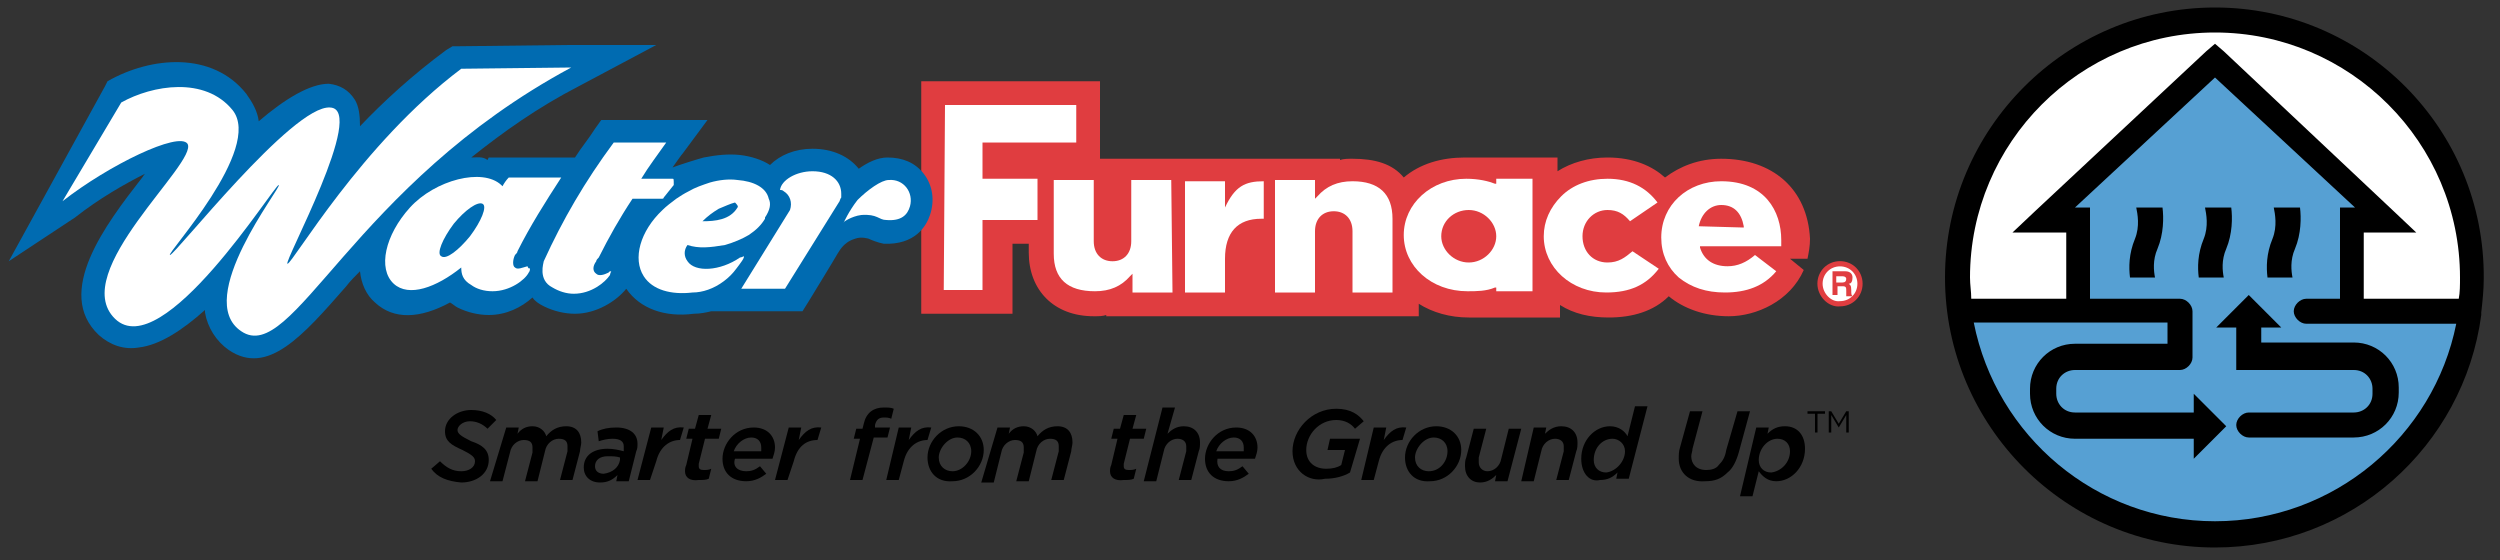 <?xml version="1.0" encoding="utf-8"?>
<!-- Generator: Adobe Illustrator 28.3.0, SVG Export Plug-In . SVG Version: 6.00 Build 0)  -->
<svg version="1.1" id="Layer_1" xmlns="http://www.w3.org/2000/svg" xmlns:xlink="http://www.w3.org/1999/xlink" x="0px" y="0px"
	 viewBox="0 0 200 44.8" style="enable-background:new 0 0 200 44.8;" xml:space="preserve">
<rect x="0" y="0" width="200" height="44.8" fill="#333333" stroke="none"/>
<style type="text/css">
	.st0{fill:#56A0D3;}
	.st1{fill:#FFFFFF;}
	.st2{fill:#FFFFFF;stroke:#E03D40;stroke-width:0.417;}
	.st3{fill:none;}
	.st4{fill:#E03D40;}
	.st5{fill:#006BB1;}
</style>
<path d="M34.5,37.5l0.7-0.6c0.5,0.5,1,0.8,1.7,0.8c0.6,0,1.1-0.3,1.1-0.8c0-0.3-0.2-0.5-1-0.9c-0.9-0.4-1.4-0.7-1.4-1.5
	c0-1,1-1.7,2.1-1.7c0.9,0,1.6,0.3,2,0.8l-0.7,0.7c-0.4-0.4-0.9-0.6-1.4-0.6c-0.6,0-1,0.4-1,0.7s0.3,0.5,1.1,0.9
	c0.9,0.3,1.4,0.7,1.4,1.5c0,1.1-1,1.8-2.2,1.8C35.8,38.5,35,38.2,34.5,37.5z"/>
<path d="M40.5,34.2h1l-0.1,0.5c0.3-0.4,0.7-0.6,1.2-0.6c0.6,0,1,0.4,1.1,0.8c0.4-0.5,0.9-0.8,1.6-0.8c0.8,0,1.2,0.5,1.2,1.3
	c0,0.2-0.1,0.5-0.1,0.7l-0.6,2.3h-1l0.6-2.3c0-0.1,0-0.3,0-0.4c0-0.4-0.2-0.6-0.7-0.6c-0.5,0-1,0.4-1.1,1l-0.6,2.4h-1l0.6-2.3
	c0-0.1,0-0.3,0-0.4c0-0.4-0.2-0.6-0.7-0.6c-0.5,0-1,0.4-1.1,1l-0.6,2.3h-1L40.5,34.2z"/>
<path d="M46.7,37.4c0-1,0.8-1.5,1.9-1.5c0.5,0,0.9,0.1,1.3,0.2l0-0.1c0-0.1,0-0.2,0-0.3c0-0.4-0.3-0.6-0.9-0.6
	c-0.4,0-0.8,0.1-1.1,0.2l-0.1-0.8c0.4-0.2,0.9-0.3,1.5-0.3c1.1,0,1.7,0.5,1.7,1.3c0,0.2,0,0.4-0.1,0.6l-0.6,2.4h-1l0.1-0.5
	c-0.4,0.4-0.8,0.6-1.4,0.6C47.2,38.6,46.7,38.1,46.7,37.4z M49.6,36.8l0-0.2c-0.3-0.1-0.6-0.1-1-0.1c-0.6,0-1,0.3-1,0.8
	c0,0.4,0.3,0.6,0.7,0.6C49,37.8,49.5,37.4,49.6,36.8z"/>
<path d="M52.1,34.2h1l-0.2,1c0.5-0.7,1-1.1,1.8-1l-0.3,1h0c-0.8,0-1.6,0.5-1.9,1.7L52,38.4h-1L52.1,34.2z"/>
<path d="M54.8,37.7c0-0.1,0-0.3,0.1-0.5l0.5-2.1h-0.5l0.2-0.8h0.5l0.3-1.1h1l-0.3,1.1h1.1l-0.2,0.8h-1.1l-0.5,2c0,0.1,0,0.2,0,0.2
	c0,0.2,0.1,0.3,0.4,0.3c0.2,0,0.4,0,0.6-0.1l-0.2,0.8c-0.2,0.1-0.5,0.1-0.8,0.1C55.2,38.5,54.8,38.2,54.8,37.7z"/>
<path d="M59.7,37.7c0.4,0,0.7-0.1,1.1-0.4l0.5,0.6c-0.4,0.3-0.9,0.6-1.6,0.6c-1.2,0-1.9-0.7-1.9-1.8c0-1.2,1-2.5,2.5-2.5
	c1.1,0,1.7,0.7,1.7,1.6c0,0.3-0.1,0.6-0.2,0.9h-3C58.6,37.3,59,37.7,59.7,37.7z M60.9,36.1c0,0,0-0.2,0-0.3c0-0.5-0.3-0.8-0.8-0.8
	c-0.6,0-1.2,0.5-1.4,1.1H60.9z"/>
<path d="M63.1,34.2h1l-0.2,1c0.5-0.7,1-1.1,1.8-1l-0.3,1h0c-0.9,0-1.6,0.5-1.9,1.7L63,38.4h-1L63.1,34.2z"/>
<path d="M68.8,35.1h-0.5l0.2-0.8H69l0.1-0.4c0.2-0.9,0.8-1.3,1.6-1.3c0.3,0,0.6,0,0.8,0.1l-0.2,0.8c-0.2-0.1-0.4-0.1-0.6-0.1
	c-0.4,0-0.6,0.2-0.7,0.6l0,0.2h1.2l-0.2,0.8h-1.1l-0.9,3.4h-1L68.8,35.1z"/>
<path d="M71.9,34.2h1l-0.2,1c0.5-0.7,1-1.1,1.8-1l-0.3,1h0c-0.8,0-1.6,0.5-1.9,1.7l-0.4,1.5h-1L71.9,34.2z"/>
<path d="M74.2,36.6c0-1.3,1.1-2.5,2.5-2.5c1.2,0,2,0.8,2,1.9c0,1.3-1.1,2.5-2.5,2.5C74.9,38.6,74.2,37.7,74.2,36.6z M77.7,36.1
	c0-0.7-0.5-1.1-1.1-1.1c-0.8,0-1.5,0.9-1.5,1.6c0,0.7,0.5,1.1,1.1,1.1C77,37.7,77.7,36.9,77.7,36.1z"/>
<path d="M79.8,34.2h1l-0.1,0.5c0.3-0.4,0.7-0.6,1.2-0.6c0.6,0,1,0.4,1.1,0.8c0.4-0.5,0.9-0.8,1.6-0.8c0.8,0,1.2,0.5,1.2,1.3
	c0,0.2-0.1,0.5-0.1,0.7l-0.6,2.3h-1l0.6-2.3c0-0.1,0-0.3,0-0.4c0-0.4-0.2-0.6-0.7-0.6c-0.5,0-1,0.4-1.1,1l-0.6,2.4h-1l0.6-2.3
	c0-0.1,0-0.3,0-0.4c0-0.4-0.2-0.6-0.7-0.6c-0.5,0-1,0.4-1.1,1l-0.6,2.4h-1L79.8,34.2z"/>
<path d="M88.8,37.7c0-0.1,0-0.3,0.1-0.5l0.5-2.1h-0.5l0.2-0.8h0.5l0.3-1.1h1l-0.3,1.1h1.1l-0.2,0.8h-1.1l-0.5,2c0,0.1,0,0.2,0,0.2
	c0,0.2,0.1,0.3,0.4,0.3c0.2,0,0.4,0,0.6-0.1l-0.2,0.8c-0.2,0.1-0.5,0.1-0.8,0.1C89.2,38.5,88.8,38.2,88.8,37.7z"/>
<path d="M93,32.6h1l-0.6,2.1c0.3-0.3,0.7-0.6,1.3-0.6c0.8,0,1.3,0.5,1.3,1.3c0,0.2,0,0.5-0.1,0.7l-0.6,2.3h-1l0.6-2.3
	c0-0.1,0-0.3,0-0.4c0-0.4-0.3-0.6-0.7-0.6c-0.5,0-1,0.4-1.1,1l-0.6,2.4h-1L93,32.6z"/>
<path d="M98.3,37.7c0.4,0,0.7-0.1,1.1-0.4l0.5,0.6c-0.4,0.3-0.9,0.6-1.6,0.6c-1.2,0-1.9-0.7-1.9-1.8c0-1.2,1-2.5,2.5-2.5
	c1.1,0,1.7,0.7,1.7,1.6c0,0.3-0.1,0.6-0.2,0.9h-3C97.3,37.3,97.6,37.7,98.3,37.7z M99.5,36.1c0,0,0-0.2,0-0.3c0-0.5-0.3-0.8-0.8-0.8
	c-0.6,0-1.2,0.5-1.4,1.1H99.5z"/>
<path d="M103.4,36.1c0-1.7,1.5-3.4,3.5-3.4c1.2,0,1.8,0.5,2.2,1l-0.7,0.6c-0.3-0.4-0.8-0.7-1.5-0.7c-1.4,0-2.4,1.2-2.4,2.4
	c0,1,0.7,1.5,1.6,1.5c0.5,0,0.9-0.1,1.2-0.3l0.3-1.2h-1.4l0.2-0.9h2.4l-0.8,2.7c-0.5,0.3-1.2,0.5-2,0.5
	C104.7,38.6,103.4,37.7,103.4,36.1z"/>
<path d="M109.9,34.2h1l-0.2,1c0.5-0.7,1-1.1,1.8-1l-0.3,1h0c-0.8,0-1.6,0.5-1.9,1.7l-0.4,1.5h-1L109.9,34.2z"/>
<path d="M112.4,36.6c0-1.3,1.1-2.5,2.5-2.5c1.2,0,2,0.8,2,1.9c0,1.3-1.1,2.5-2.5,2.5C113.1,38.6,112.4,37.7,112.4,36.6z M115.8,36.1
	c0-0.7-0.5-1.1-1.1-1.1c-0.8,0-1.5,0.9-1.5,1.6c0,0.7,0.5,1.1,1.1,1.1C115.2,37.7,115.8,36.9,115.8,36.1z"/>
<path d="M117.2,37.3c0-0.2,0-0.5,0.1-0.7l0.6-2.3h1l-0.6,2.3c0,0.1,0,0.3,0,0.4c0,0.4,0.3,0.7,0.7,0.7c0.5,0,1-0.4,1.1-1l0.6-2.4h1
	l-1.1,4.2h-1l0.1-0.5c-0.3,0.3-0.7,0.6-1.3,0.6C117.7,38.6,117.2,38.1,117.2,37.3z"/>
<path d="M122.7,34.2h1l-0.1,0.5c0.3-0.3,0.7-0.6,1.3-0.6c0.8,0,1.3,0.5,1.3,1.3c0,0.2,0,0.5-0.1,0.7l-0.6,2.3h-1l0.6-2.3
	c0-0.1,0-0.3,0-0.4c0-0.4-0.3-0.6-0.7-0.6c-0.5,0-1,0.4-1.1,1l-0.6,2.4h-1L122.7,34.2z"/>
<path d="M126.5,36.7c0-1.5,1.1-2.6,2.3-2.6c0.7,0,1.2,0.4,1.4,0.8l0.6-2.4h1l-1.5,5.8h-1l0.1-0.5c-0.4,0.4-0.8,0.6-1.4,0.6
	C127.2,38.6,126.5,37.9,126.5,36.7z M130,36.1c0-0.6-0.5-1-1-1c-0.8,0-1.5,0.7-1.5,1.7c0,0.6,0.4,1,1,1
	C129.3,37.7,130,36.9,130,36.1z"/>
<path d="M134.3,36.7c0-0.3,0-0.6,0.1-0.9l0.8-2.9h1l-0.8,3c0,0.2-0.1,0.4-0.1,0.6c0,0.6,0.4,1.1,1.2,1.1c0.4,0,0.8-0.1,1-0.4
	c0.3-0.3,0.5-0.6,0.6-1.2l0.9-3.1h1l-0.9,3.3c-0.2,0.7-0.5,1.3-0.9,1.6c-0.5,0.5-1,0.7-1.8,0.7C135.1,38.6,134.3,37.8,134.3,36.7z"
	/>
<path d="M140.5,34.2h1l-0.1,0.5c0.4-0.4,0.8-0.6,1.4-0.6c1,0,1.6,0.7,1.6,1.8c0,1.5-1.1,2.6-2.3,2.6c-0.7,0-1.1-0.4-1.4-0.8l-0.5,2
	h-1L140.5,34.2z M143.2,36.1c0-0.6-0.4-1-1-1c-0.8,0-1.5,0.8-1.5,1.7c0,0.6,0.4,1,1,1C142.5,37.7,143.2,37,143.2,36.1z"/>
<path d="M145.2,34.6h0.2v-1.5h0.6v-0.2h-1.4v0.2h0.6L145.2,34.6L145.2,34.6z"/>
<path d="M146.3,34.6h0.2v-1.4l0.6,1l0,0l0.6-1v1.4h0.2v-1.7h-0.2l-0.6,1l-0.6-1h-0.2V34.6z"/>
<circle class="st0" cx="177.4" cy="22.2" r="20.6"/>
<g>
	<path class="st1" d="M197.6,24.5c0.1-0.8,0.1-1.6,0.1-2.4c0-11.4-9.2-20.6-20.6-20.6s-20.6,9.2-20.6,20.6c0,0.9,0,1.9,0.2,2.7h9.4
		l0-7.3h-2.6l13.6-12.8L190.3,17l-2.2,0.6l-0.1,7H197.6z"/>
</g>
<path d="M180.9,26.2h1.6l-2.6-2.6l-2.6,2.6h1.6v3.4h9.4c0.9,0,1.5,0.7,1.5,1.5v0.4c0,0.9-0.7,1.5-1.5,1.5h-8.4c-0.5,0-1,0.5-1,1
	s0.5,1,1,1h8.4c2,0,3.6-1.6,3.6-3.6v-0.4c0-2-1.6-3.6-3.6-3.6h-7.4L180.9,26.2L180.9,26.2z M170.9,16.6c0.1,0.5,0.3,1.5-0.1,2.5
	c-0.5,1.2-0.5,2.3-0.4,3.1h2c-0.1-0.5-0.2-1.4,0.2-2.3c0.5-1.2,0.5-2.5,0.4-3.3C173,16.6,170.9,16.6,170.9,16.6z M178.1,19.9
	c0.5-1.2,0.5-2.5,0.4-3.3h-2.1c0.1,0.5,0.3,1.5-0.1,2.5c-0.5,1.2-0.5,2.3-0.4,3.1h2C177.8,21.7,177.7,20.8,178.1,19.9z M183.4,22.2
	c-0.1-0.5-0.2-1.4,0.2-2.3c0.5-1.2,0.5-2.5,0.4-3.3h-2.1c0.1,0.5,0.3,1.5-0.1,2.5c-0.5,1.2-0.5,2.3-0.4,3.1
	C181.4,22.2,183.4,22.2,183.4,22.2z M177.2,0.6c-11.9,0-21.6,9.7-21.6,21.6s9.7,21.6,21.6,21.6c10.9,0,19.9-8.1,21.3-18.6
	c0-0.1,0-0.1,0-0.2c0.1-0.9,0.2-1.8,0.2-2.7C198.8,10.3,189.1,0.6,177.2,0.6z M177.2,41.7c-9.5,0-17.5-6.8-19.3-15.9h15.5v1.7H166
	c-2,0-3.6,1.6-3.6,3.6v0.4c0,2,1.6,3.6,3.6,3.6h9.5v1.6l2.6-2.6l-2.6-2.6v1.5h-9.5c-0.9,0-1.5-0.7-1.5-1.5v-0.4
	c0-0.9,0.7-1.5,1.5-1.5h8.4c0.5,0,1-0.5,1-1v-3.7c0-0.5-0.5-1-1-1h-7.2v-7.3H166l11.2-10.4l11.2,10.4h-1.2v7.3h-2.7l0,0
	c-0.5,0-1,0.5-1,1s0.5,1,1,1l0,0h12C194.7,34.9,186.7,41.7,177.2,41.7z M196.7,23.9h-7.6v-5.3h4.2l-1.8-1.7L177.9,4.1l-0.7-0.6
	l-0.7,0.6l-13.7,12.8l-1.8,1.7h4.3v5.3h-7.6c0-0.6-0.1-1.1-0.1-1.7c0-10.8,8.8-19.6,19.6-19.6c10.8,0,19.6,8.8,19.6,19.6
	C196.8,22.8,196.8,23.4,196.7,23.9z"/>
<path class="st2" d="M145.6,22.7c0-0.9,0.7-1.6,1.6-1.6c0.9,0,1.6,0.7,1.6,1.6s-0.7,1.6-1.6,1.6C146.4,24.4,145.6,23.6,145.6,22.7
	L145.6,22.7z"/>
<path class="st3" d="M147.4,22.1h-0.5v0.5h0.5c0.2,0,0.3-0.1,0.3-0.3C147.7,22.2,147.6,22.1,147.4,22.1z"/>
<path class="st4" d="M137.7,12.7c-1.8,0-3.3,0.6-4.5,1.5c-1-0.9-2.5-1.6-4.6-1.6c-1.5,0-2.9,0.4-4,1.1v-1.1h-1.9h-3.1h-1.9v0
	c-0.2,0-0.3,0-0.5,0c-1.9,0-3.6,0.5-4.9,1.6c-0.9-1.1-2.3-1.5-4.1-1.5c-0.4,0-0.7,0-1,0.1v-0.1h-1.9h-3.4H100h-0.1h-1.8h-2.5h-0.9
	h-1h-0.9h-2.5h-1h-0.9H88v-1V8.4V6.5h-1.9H75.6h-1.9v1.9v14.8v1.9h1.9h3.5H81v-1.9v-3.7h1.3v0.7c0,3,2,5.1,5.2,5.1
	c0.4,0,0.7,0,1-0.1v0.1h1.9h2.5h0.9h1h0.9h2.5h1.8h0.1h1.8h3.4h1h0.9h1h3.4h1.9v-1c1.1,0.7,2.5,1.1,4,1.1c0.1,0,0.3,0,0.4,0v0h1.9
	h3.1h1.9v-1c1.1,0.7,2.4,1,3.9,1c1.9,0,3.6-0.5,4.8-1.7c1.2,1,2.9,1.6,4.8,1.6c2.2,0,4.9-1.2,6-3.7l-1.1-0.9h1.4
	c0.1-0.5,0.2-1,0.2-1.6C144.6,15.1,141.8,12.7,137.7,12.7z"/>
<path class="st4" d="M148.1,23.2c0-0.4-0.1-0.4-0.2-0.5c0.2,0,0.3-0.2,0.3-0.5c0-0.2-0.1-0.5-0.6-0.5h-1v1.9h0.4v-0.7h0.4
	c0.3,0,0.3,0.1,0.3,0.4c0,0.2,0,0.3,0,0.4h0.5v0C148.1,23.6,148.1,23.5,148.1,23.2z M147.4,22.6h-0.5v-0.5h0.5
	c0.2,0,0.3,0.1,0.3,0.2C147.7,22.5,147.6,22.6,147.4,22.6z"/>
<g>
	<path class="st1" d="M75.6,8.4h10.5v3h-7.5v2.9h4.4v3.3h-4.4v5.6h-3.1L75.6,8.4L75.6,8.4z"/>
	<path class="st1" d="M93.7,14.4h-3.2v4.9c0,1-0.6,1.6-1.5,1.6s-1.5-0.6-1.5-1.6v-4.9h-3.2v5.9c0,2,1.1,3,3.3,3
		c1.2,0,2.1-0.4,2.8-1.2l0.2-0.2v0.3v1.2h3.2L93.7,14.4L93.7,14.4z"/>
	<path class="st1" d="M94.8,23.4h3.2v-2.7c0-2.1,1-3.2,2.9-3.2h0.2v-3c-1.5,0-2.3,0.4-3.1,2.1v-0.4v-1.7h-3.2L94.8,23.4L94.8,23.4z"
		/>
	<path class="st1" d="M102,23.4h3.2v-4.9c0-1,0.6-1.6,1.5-1.6s1.5,0.6,1.5,1.6v4.9h3.2v-5.9c0-2-1.1-3-3.2-3c-1.2,0-2.1,0.4-2.8,1.2
		l-0.2,0.2v-0.3v-1.2h-3.2L102,23.4L102,23.4z"/>
	<path class="st1" d="M128.6,21c-1.2,0-2-0.9-2-2.1v0c0-1.2,0.9-2.1,2-2.1c0.8,0,1.3,0.3,1.8,0.9l2.2-1.5c-0.9-1.2-2.2-1.9-4-1.9
		c-1.5,0-2.8,0.5-3.7,1.4c-0.9,0.9-1.4,2-1.4,3.2v0c0,2.5,2.2,4.5,5,4.5c1.9,0,3.2-0.6,4.2-1.9l-2.1-1.4C130,20.6,129.5,21,128.6,21
		z"/>
	<path class="st1" d="M138.2,21.3c-1.1,0-1.9-0.5-2.2-1.5l0-0.1h0.1h6.4c0-0.2,0-0.4,0-0.5c0-2.3-1.3-4.7-4.8-4.7
		c-2.7,0-4.8,1.9-4.8,4.5v0c0,1.3,0.5,2.4,1.4,3.2c1,0.8,2.2,1.2,3.7,1.2c1.7,0,3.1-0.5,4.1-1.7l-1.7-1.3
		C139.7,21,139,21.3,138.2,21.3z M135.9,18.1c0.2-1,0.9-1.7,1.8-1.7c1,0,1.6,0.6,1.8,1.7v0.1h-0.1L135.9,18.1L135.9,18.1L135.9,18.1
		z"/>
	<path class="st1" d="M122.6,14.3h-2.9v0.3v0.1l-0.1,0c-0.5-0.2-1.3-0.4-2.3-0.4c-2.8,0-5,2-5,4.5c0,2.5,2.2,4.5,5.1,4.5
		c0.7,0,1.5,0,2.2-0.3l0.1,0v0.1v0.2h2.9V14.3z M117.5,21c-1.2,0-2.2-1-2.2-2.1c0-1.2,1-2.1,2.2-2.1c1.2,0,2.2,1,2.2,2.1
		C119.7,20,118.7,21,117.5,21z"/>
</g>
<g>
	<path class="st5" d="M70.9,12.7C71,12.7,71,12.7,70.9,12.7c0.1,0,0.1,0,0.2,0H70.9z"/>
	<path class="st5" d="M73.9,13.9c-0.7-0.9-1.7-1.3-2.9-1.3c-0.8,0-1.6,0.4-2.3,0.9c-0.8-1-2.1-1.6-3.7-1.6c-1.4,0-2.6,0.5-3.4,1.3
		c-0.6-0.4-1.5-0.7-2.4-0.8c-0.9-0.1-1.9,0-2.9,0.2c-0.4,0.1-2,0.6-2.5,0.8c0.5-0.7,0.7-1,0.8-1.1l2-2.7l-3.4,0h-2.1h-2.1h-0.9
		l-0.5,0.7c-0.5,0.8-1.1,1.5-1.6,2.3h-1.8h-4.2h-0.9l-0.1,0.2c-0.4-0.3-0.8-0.2-1.3-0.2c2.5-2,5.3-4,8.6-5.7l6.2-3.3l-7.1,0
		l-8.7,0.1h-0.5l-0.5,0.3c-2.7,2-5,4.1-6.9,6.1c0-0.9-0.1-1.6-0.4-2.1c-0.5-0.8-1.2-1.2-2.1-1.3c-1.5,0-3.5,1.2-5.6,3
		c-0.1-0.8-0.5-1.5-1-2.2c-2.7-3.4-7.6-3-11.1-1L8.4,6.9l-7.7,14L6,17.4c1.9-1.5,4-2.7,5.6-3.5c-0.1,0.1-0.2,0.3-0.3,0.4
		c-2.8,3.6-7,9.1-3.4,12.5c0.9,0.8,2,1.2,3.2,1c1.7-0.2,3.5-1.4,5.3-3c0,0,0,0.1,0,0.2c0.2,1.2,0.9,2.3,1.9,3
		c3.1,2.1,5.9-1.1,9.4-5.1c0.3-0.4,0.7-0.8,1.1-1.2c0.1,1,0.5,1.9,1.2,2.5c1.5,1.4,3.6,1.3,6,0c0.2,0.1,0.4,0.3,0.6,0.4
		c0.8,0.4,1.7,0.6,2.5,0.6c1.4,0,2.6-0.6,3.5-1.4c0.2,0.3,0.5,0.5,0.9,0.7c0.8,0.4,1.7,0.6,2.5,0.6c1.7,0,3.3-1,4.1-2
		c1.1,1.6,3.1,2.3,5.4,2c0.5,0,1-0.1,1.4-0.2h2.4h3.9h1l0.5-0.8c0,0,2.2-3.6,2.3-3.8c0.1-0.1,0.4-0.9,1.4-1.2c0.5-0.2,1.1,0,1.1,0
		c0.2,0.1,0.7,0.3,1.2,0.4c2.5,0.1,3.4-1.4,3.7-2.3C74.8,16,74.6,14.8,73.9,13.9z"/>
</g>
<g>
	<path class="st1" d="M71.1,14.4c1.2-0.1,2,1,1.7,2.1c-0.2,0.7-0.7,1.2-1.9,1.1c-0.6,0-0.7-0.5-2-0.4c-0.8,0.1-1.5,0.6-1.4,0.6
		c0,0,0.4-0.9,1.1-1.8C69.4,15.2,70.5,14.4,71.1,14.4z"/>
	<path class="st1" d="M65,13.7c-1.3,0-2.5,0.7-2.6,1.5c0.1,0,0.2,0,0.3,0.1c0.5,0.3,0.7,0.9,0.5,1.5l-3.9,6.3h3.5l4.3-6.9l0,0
		c0.1-0.1,0.1-0.3,0.2-0.4c0-0.1,0-0.2,0-0.3C67.3,14.5,66.5,13.7,65,13.7z"/>
	<path class="st1" d="M61.5,15.9c-0.2-0.9-1.2-1.4-2.5-1.5c-0.7-0.1-1.5,0-2.2,0.2c-0.6,0.2-1.2,0.4-1.7,0.7c-0.4,0.2-0.7,0.4-1,0.6
		c-0.4,0.3-0.8,0.6-1.1,0.9c-1.8,1.7-2.4,3.9-1.5,5.3c0.7,1.1,2.2,1.5,3.9,1.3c0.8,0,1.7-0.3,2.5-0.9c0.4-0.3,0.7-0.6,1-1
		c0.3-0.4,0.7-0.9,0.6-1c0,0-0.2,0.1-0.3,0.1c-1.6,1.1-3.6,1.2-4.2,0.3c-0.3-0.4-0.3-0.9,0-1.3c0.9,0.3,1.8,0.2,3,0
		c0.7-0.2,1.4-0.5,1.9-0.8c0.6-0.4,1-0.8,1.3-1.3c0,0,0-0.1,0-0.1C61.6,16.8,61.7,16.3,61.5,15.9z M59,16.6c-0.6,1-1.8,1.1-2.8,1.1
		c0.4-0.4,0.8-0.7,1.3-1c0.5-0.2,0.9-0.4,1.3-0.5C58.9,16.3,59.1,16.5,59,16.6z"/>
	<path class="st1" d="M42.4,21.5c0,0,0,0.2-0.1,0.3c-0.3,0.6-1.5,1.5-2.9,1.5c-0.7,0-1.3-0.2-1.7-0.5c-0.7-0.4-0.8-0.9-0.8-1.4
		c-2,1.6-4.2,2.4-5.4,1.3c-1.3-1.2-0.7-3.9,1.3-6.1s5.8-3.2,7.3-1.8c0,0,0,0,0.1,0.1c0.1-0.2,0.3-0.5,0.5-0.7h4.2
		c-1.3,2-2.5,3.9-3.5,5.9c0,0.1-0.1,0.2-0.2,0.3c0,0,0,0,0,0c-0.2,0.4-0.2,0.9,0,1c0.2,0.2,0.6,0,1-0.1
		C42.3,21.6,42.4,21.4,42.4,21.5z M37.6,18.9c0.9-1.2,1.4-2.4,1-2.6s-1.4,0.5-2.3,1.6c-0.9,1.2-1.4,2.4-1,2.6
		C35.7,20.8,36.7,20,37.6,18.9z"/>
	<path class="st1" d="M53.8,14.3h-2.5c0.6-1,1.3-1.9,2-2.9c-1.3,0-2.9,0-4.2,0c-2.3,3.1-4.1,6.2-5.6,9.5c0,0.1-0.5,1.5,0.7,2.1
		c0.5,0.3,1.1,0.5,1.7,0.5c1.4,0,2.5-0.9,2.9-1.5c0-0.1,0.1-0.3,0.1-0.3c0,0-0.2,0-0.2,0.1c-0.4,0.2-0.8,0.3-1,0.1
		c-0.3-0.2-0.3-0.6,0-1c0,0,0,0,0,0c0-0.1,0.1-0.2,0.2-0.3c0.8-1.6,1.7-3.2,2.7-4.7h2.3c0.1,0,0.2,0,0.2-0.1l0.8-1
		C53.9,14.3,53.9,14.3,53.8,14.3z"/>
	<path class="st1" d="M36.9,5.5c-8,6-13.5,15.6-13.9,15.6s6.4-12.4,3.4-12.5C23.4,8.4,14,20.4,13.6,20.4s7.5-8.5,5-11.6
		c-2.2-2.7-6.4-2-8.9-0.6l-4.7,7.9c3.7-2.9,9.3-5.6,10-4.6c0.9,1.5-9.6,10.3-5.8,14S22,14.7,22.3,14.8c0.3,0.1-6.9,9.1-3,11.7
		c4.1,2.8,8.9-11.7,26.4-21.1L36.9,5.5z"/>
</g>
</svg>
